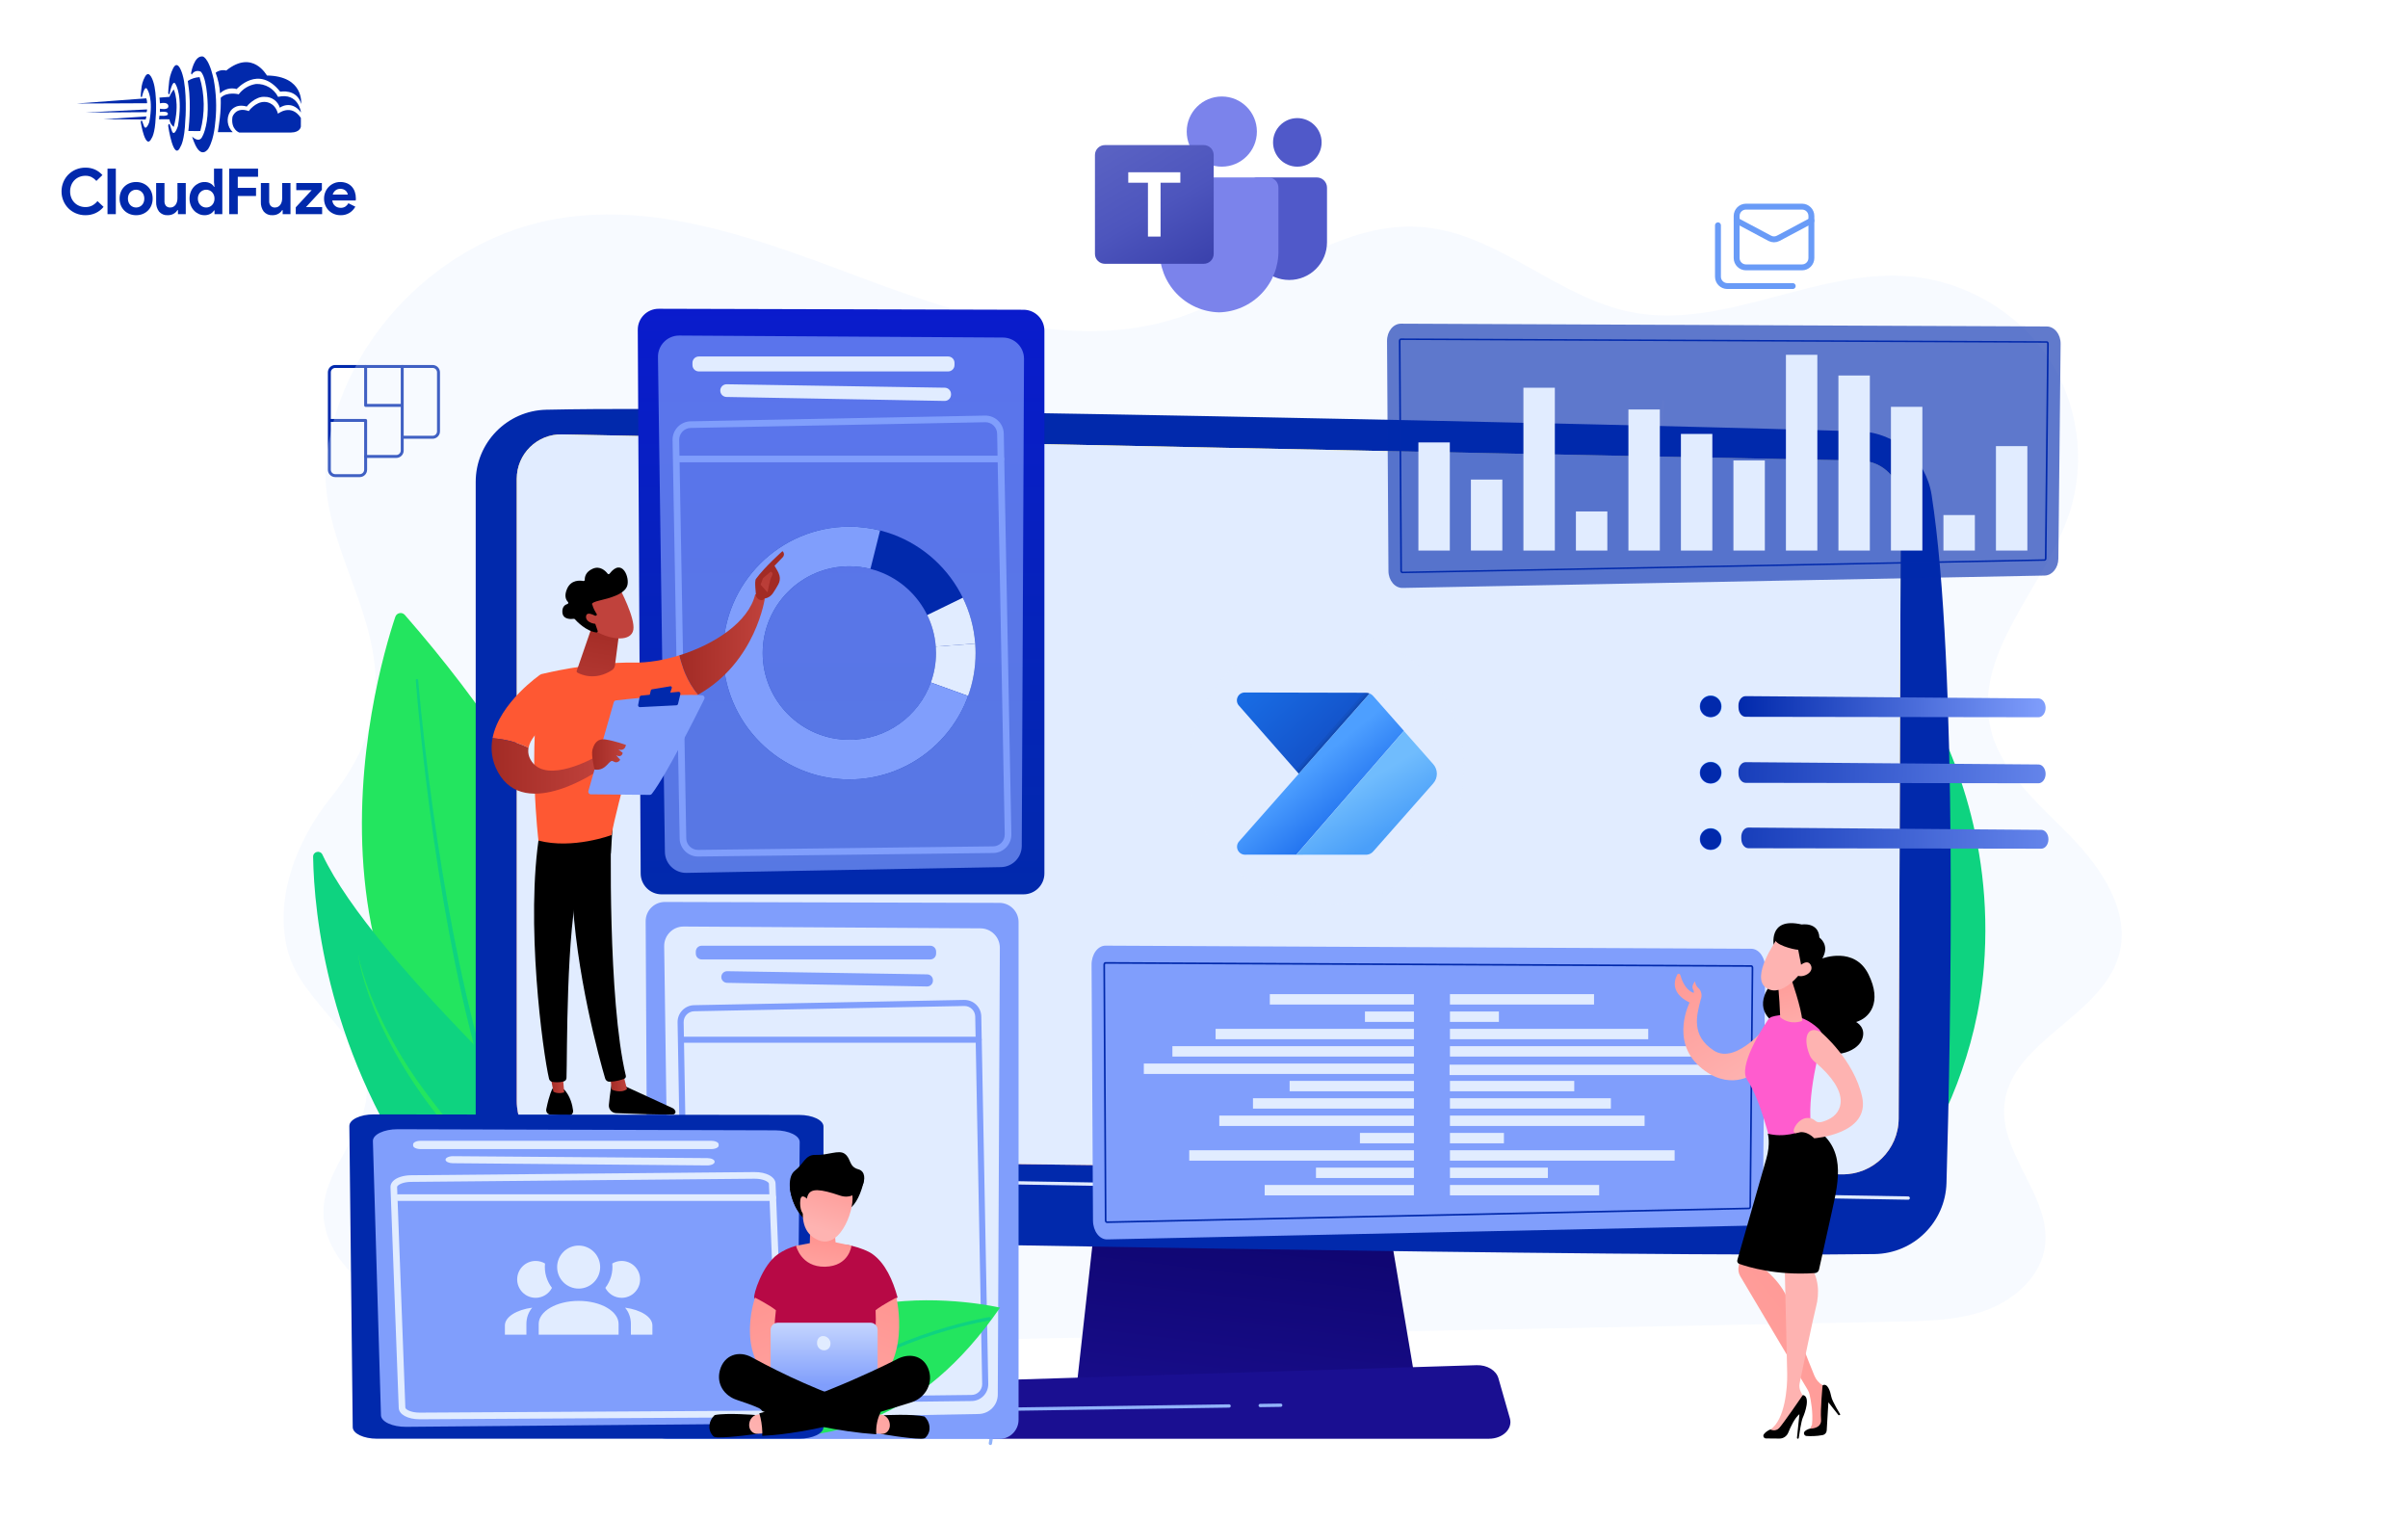 <svg width="900" height="568" viewBox="0 0 900 568" fill="none" xmlns="http://www.w3.org/2000/svg">
<g clip-path="url(#clip0_6267_3461)">
<path d="M53.107 35.99C53.293 35.198 54.188 31.624 55.08 33.458C55.052 33.429 57.474 36.78 55.789 45.656C55.817 45.562 54.523 49.381 53.71 46.855C53.738 46.949 53.106 45.182 53.106 45.182C53.106 45.182 52.656 44.741 52.605 45.656C52.581 45.593 54.372 56.624 56.685 51.628C56.685 51.661 57.951 49.955 58.181 43.949C58.258 44.011 58.813 35.128 57.285 30.549C57.285 30.582 55.865 25.681 54.208 28.652C53.384 30.126 52.906 31.768 52.811 33.455C52.695 34.294 52.625 35.139 52.602 35.986C52.59 35.957 52.924 36.783 53.107 35.99Z" fill="#0129AC"/>
<path d="M63.438 34.827C63.654 33.823 64.671 29.291 65.696 31.617C65.664 31.581 68.439 35.829 66.51 47.085C66.541 46.971 65.064 51.803 64.133 48.605C64.165 48.721 63.443 46.484 63.443 46.484C63.443 46.484 62.928 45.924 62.867 47.084C62.84 47.007 64.892 60.991 67.539 54.656C67.539 54.698 68.989 52.535 69.257 44.92C69.346 44.997 69.979 33.736 68.232 27.93C68.232 27.973 66.605 21.758 64.707 25.526C63.754 27.421 63.21 29.495 63.108 31.613C62.975 32.678 62.895 33.749 62.869 34.822C62.842 34.784 63.22 35.83 63.438 34.827Z" fill="#0129AC"/>
<path d="M71.4 27.428C71.4 27.428 72.472 20.622 75.803 21.111C75.329 21.096 77.828 20.579 79.836 29.567C80.81 34.722 81.038 39.989 80.512 45.209C80.429 45.095 80.273 51.523 77.914 55.487C77.915 55.52 75.212 59.907 72.558 53.161C72.267 52.466 72.015 51.755 71.801 51.032C71.801 51.032 74.426 53.763 75.648 50.967C75.669 51.005 77.567 47.585 77.644 40.854C77.663 40.936 77.763 30.083 75.146 26.864C74.854 26.691 74.53 26.58 74.194 26.538C73.857 26.496 73.515 26.524 73.19 26.619C72.865 26.714 72.562 26.876 72.302 27.093C72.041 27.31 71.828 27.578 71.675 27.881C71.576 27.735 71.484 27.583 71.4 27.428Z" fill="#0129AC"/>
<path d="M89.405 49.528C89.405 49.528 86.204 48.413 86.873 43.767C86.912 43.443 88.234 39.804 93.005 41.522C92.889 41.522 95.49 38.05 98.81 38.088C98.837 38.088 102.615 37.858 103.896 42.5C103.826 42.567 108.763 38.472 112.447 44.064C112.457 44.081 112.456 46.576 112.447 45.95V47.311C112.447 47.311 112.259 49.478 108.794 49.527H108.588C106.702 49.495 89.405 49.528 89.405 49.528Z" fill="#0129AC"/>
<path d="M81.422 49.387C81.383 49.411 86.984 49.387 86.984 49.387C85.971 48.415 85.321 47.127 85.142 45.735C84.963 44.343 85.266 42.932 86 41.736C86.07 41.666 87.659 38.526 92.233 39.813C92.213 39.719 95.49 35.872 98.984 36.202C100.237 36.173 101.466 36.556 102.48 37.292C103.495 38.028 104.24 39.076 104.601 40.277C104.51 40.206 108.905 37.144 112.486 42.005C112.533 42.029 111.566 34.453 103.924 36.2C103.159 34.693 101.976 33.437 100.518 32.583C99.059 31.729 97.385 31.312 95.696 31.383C93.102 31.769 90.767 33.167 89.201 35.271C89.296 35.201 84.816 34.145 82.496 36.55C82.574 39.114 82.458 41.68 82.15 44.227C82.18 44.162 81.466 49.362 81.422 49.387Z" fill="#0129AC"/>
<path d="M80.598 27.179C81.526 29.654 82.081 32.252 82.244 34.889C83.043 34.096 84.038 33.528 85.128 33.245C86.218 32.962 87.364 32.973 88.448 33.278C88.556 33.278 96.599 23.966 104.72 34.266C104.811 34.301 110.861 33 112.594 38.854C112.519 38.854 113.744 28.443 99.775 28.216C99.735 28.295 94.518 18.319 84.556 26.364C83.878 26.19 83.169 26.174 82.483 26.316C81.797 26.457 81.153 26.754 80.599 27.183L80.598 27.179Z" fill="#0129AC"/>
<path d="M70.191 30.232C71.517 29.395 73.036 28.911 74.603 28.828C76.56 35.379 76.655 42.345 74.879 48.947C74.907 49.026 70.404 48.947 70.404 48.947C70.404 48.947 71.606 39.395 70.404 31.881L70.191 30.232Z" fill="#0129AC"/>
<path d="M59.593 36.483L63.322 36.199C63.719 35.202 64.266 34.271 64.942 33.438C64.966 33.438 67.341 38.456 64.942 47.44C64.496 47.096 64.123 46.667 63.845 46.178C63.567 45.688 63.389 45.148 63.322 44.589C63.322 44.521 59.434 44.589 59.434 44.589L59.597 43.227C59.597 43.227 62.976 43.635 62.748 42.502C62.728 42.478 62.948 41.458 59.773 41.849V40.625C59.773 40.625 62.922 41.315 62.93 39.695C62.93 39.671 63.082 37.941 59.773 38.607C59.749 37.896 59.689 37.187 59.593 36.483Z" fill="#0129AC"/>
<path d="M28.734 38.683L54.683 36.75C54.894 37.336 54.996 37.956 54.985 38.579C55.007 38.61 28.734 38.683 28.734 38.683Z" fill="#0129AC"/>
<path d="M31.961 42.049L54.963 40.891C54.979 41.246 54.914 41.6 54.773 41.926C54.758 41.963 31.961 42.049 31.961 42.049Z" fill="#0129AC"/>
<path d="M38.75 44.556L54.736 43.5L54.453 44.669L38.75 44.556Z" fill="#0129AC"/>
<path d="M38.708 77.316C37.904 78.301 36.889 79.093 35.737 79.633C34.536 80.176 33.23 80.448 31.912 80.429C30.702 80.439 29.503 80.205 28.386 79.74C27.333 79.303 26.375 78.665 25.567 77.862C24.764 77.054 24.126 76.098 23.689 75.046C23.225 73.936 22.991 72.744 23 71.541C22.991 70.338 23.225 69.146 23.689 68.036C24.126 66.984 24.764 66.028 25.567 65.22C26.375 64.417 27.333 63.779 28.386 63.343C29.503 62.879 30.702 62.646 31.912 62.658C33.149 62.633 34.377 62.876 35.512 63.371C36.568 63.859 37.511 64.561 38.28 65.434L36.023 67.62C35.533 67.047 34.941 66.571 34.276 66.216C33.551 65.852 32.747 65.672 31.935 65.693C31.171 65.688 30.413 65.829 29.701 66.109C29.023 66.375 28.404 66.775 27.884 67.285C27.357 67.809 26.941 68.434 26.66 69.122C26.35 69.888 26.197 70.708 26.208 71.534C26.195 72.362 26.348 73.185 26.658 73.953C26.939 74.641 27.355 75.265 27.881 75.789C28.402 76.302 29.021 76.704 29.701 76.971C30.413 77.251 31.171 77.392 31.935 77.387C32.814 77.405 33.683 77.206 34.466 76.808C35.227 76.399 35.895 75.837 36.426 75.156L38.708 77.316ZM40.181 80.048V63.034H43.292V80.048H40.181ZM50.875 68.024C51.725 68.014 52.569 68.172 53.359 68.488C54.086 68.781 54.747 69.218 55.303 69.771C55.86 70.331 56.297 70.998 56.59 71.731C56.905 72.525 57.062 73.373 57.053 74.226C57.062 75.08 56.905 75.928 56.59 76.722C56.298 77.455 55.862 78.122 55.306 78.682C54.75 79.235 54.089 79.671 53.362 79.965C52.572 80.281 51.728 80.439 50.878 80.429C50.027 80.439 49.183 80.281 48.394 79.965C47.666 79.671 47.005 79.235 46.449 78.682C45.891 78.122 45.453 77.455 45.16 76.722C44.844 75.928 44.687 75.08 44.696 74.226C44.687 73.373 44.844 72.525 45.16 71.731C45.451 70.998 45.887 70.331 46.443 69.771C46.999 69.218 47.66 68.781 48.387 68.488C49.178 68.171 50.023 68.014 50.875 68.024ZM50.875 77.553C51.27 77.553 51.661 77.477 52.027 77.328C52.396 77.18 52.732 76.96 53.013 76.679C53.307 76.38 53.538 76.025 53.691 75.634C53.864 75.186 53.948 74.709 53.94 74.23C53.948 73.75 53.864 73.273 53.691 72.826C53.538 72.435 53.307 72.079 53.013 71.78C52.732 71.498 52.397 71.275 52.027 71.126C51.661 70.977 51.27 70.9 50.875 70.9C50.475 70.897 50.08 70.974 49.71 71.125C49.346 71.276 49.016 71.499 48.738 71.779C48.444 72.078 48.213 72.434 48.061 72.824C47.888 73.272 47.803 73.749 47.811 74.229C47.803 74.708 47.888 75.185 48.061 75.633C48.213 76.024 48.444 76.379 48.738 76.678C49.016 76.957 49.346 77.177 49.71 77.326C50.08 77.478 50.475 77.555 50.875 77.553ZM66.511 78.525H66.321C65.959 79.11 65.451 79.59 64.847 79.918C64.198 80.266 63.471 80.442 62.735 80.429C62.118 80.476 61.499 80.379 60.927 80.144C60.355 79.909 59.846 79.543 59.441 79.076C58.676 78.032 58.295 76.757 58.361 75.464V68.404H61.474V75.08C61.42 75.75 61.619 76.415 62.032 76.945C62.245 77.156 62.5 77.319 62.781 77.424C63.062 77.528 63.361 77.572 63.66 77.551C64.053 77.56 64.441 77.466 64.787 77.28C65.113 77.096 65.397 76.845 65.619 76.543C65.858 76.214 66.035 75.844 66.141 75.45C66.263 75.013 66.323 74.561 66.321 74.108V68.404H69.431V80.048H66.515L66.511 78.525ZM80.175 78.644H79.984C79.66 79.174 79.201 79.61 78.654 79.906C77.969 80.275 77.198 80.455 76.42 80.429C75.685 80.431 74.959 80.273 74.292 79.965C73.62 79.657 73.015 79.222 72.51 78.682C71.981 78.112 71.566 77.447 71.287 76.722C70.98 75.926 70.826 75.079 70.836 74.226C70.826 73.374 70.98 72.527 71.287 71.731C71.566 71.006 71.982 70.34 72.511 69.771C73.016 69.233 73.621 68.798 74.292 68.491C74.959 68.183 75.685 68.025 76.419 68.028C77.197 68.001 77.968 68.181 78.653 68.55C79.199 68.845 79.659 69.278 79.984 69.806H80.175L79.984 68.143V63.034H83.097V80.048H80.175V78.644ZM77.062 77.553C77.465 77.555 77.864 77.478 78.238 77.328C78.607 77.18 78.943 76.96 79.224 76.679C79.519 76.379 79.754 76.024 79.913 75.634C80.094 75.188 80.183 74.711 80.175 74.23C80.183 73.749 80.094 73.271 79.913 72.826C79.754 72.436 79.519 72.08 79.224 71.78C78.943 71.498 78.608 71.275 78.238 71.126C77.864 70.976 77.465 70.899 77.062 70.901C76.657 70.899 76.257 70.98 75.885 71.138C75.517 71.294 75.182 71.52 74.899 71.804C74.604 72.104 74.37 72.459 74.21 72.849C74.031 73.286 73.942 73.755 73.949 74.228C73.942 74.7 74.031 75.169 74.21 75.606C74.37 75.996 74.604 76.351 74.899 76.651C75.182 76.935 75.517 77.161 75.885 77.317C76.257 77.475 76.657 77.555 77.062 77.553ZM85.664 63.034H96.452V66.076H88.874V70.21H95.694V73.252H88.874V80.048H85.666L85.664 63.034ZM105.649 78.528H105.459C105.097 79.111 104.589 79.59 103.985 79.918C103.336 80.266 102.608 80.442 101.87 80.429C101.254 80.476 100.636 80.378 100.064 80.143C99.493 79.909 98.984 79.543 98.579 79.076C97.814 78.032 97.433 76.757 97.499 75.464V68.404H100.612V75.08C100.558 75.75 100.757 76.415 101.171 76.945C101.383 77.156 101.638 77.319 101.919 77.424C102.2 77.528 102.499 77.572 102.798 77.551C103.192 77.559 103.581 77.465 103.927 77.278C104.253 77.094 104.537 76.843 104.759 76.541C104.998 76.212 105.176 75.841 105.282 75.448C105.402 75.011 105.462 74.56 105.459 74.108V68.404H108.572V80.048H105.649V78.528ZM110.544 77.482L116.485 71.066H110.734V68.404H120.306V70.975L114.366 77.391H120.401V80.048H110.54L110.544 77.482ZM132.81 77.244C132.286 78.18 131.539 78.971 130.636 79.549C129.632 80.161 128.472 80.466 127.297 80.429C126.455 80.437 125.619 80.28 124.838 79.965C124.104 79.669 123.437 79.228 122.877 78.669C122.318 78.109 121.878 77.442 121.581 76.709C121.265 75.919 121.108 75.075 121.118 74.224C121.114 73.408 121.268 72.598 121.57 71.839C121.859 71.107 122.286 70.437 122.83 69.867C123.375 69.3 124.024 68.844 124.743 68.524C125.509 68.185 126.34 68.015 127.178 68.025C128.033 68.01 128.881 68.168 129.673 68.489C130.371 68.776 130.996 69.214 131.503 69.772C132.004 70.334 132.384 70.993 132.62 71.707C132.879 72.489 133.008 73.308 133 74.131V74.416C132.985 74.503 132.977 74.59 132.977 74.678C132.96 74.764 132.952 74.852 132.953 74.939H124.184C124.233 75.368 124.366 75.783 124.576 76.16C124.765 76.49 125.015 76.78 125.313 77.015C125.599 77.242 125.926 77.411 126.275 77.514C126.622 77.617 126.983 77.669 127.345 77.669C127.971 77.693 128.589 77.523 129.115 77.182C129.574 76.866 129.953 76.447 130.22 75.958L132.81 77.244ZM129.982 72.729C129.957 72.489 129.888 72.256 129.78 72.04C129.651 71.773 129.474 71.531 129.258 71.327C129.009 71.093 128.719 70.908 128.402 70.781C128.012 70.629 127.597 70.555 127.178 70.565C126.545 70.554 125.926 70.755 125.42 71.135C124.899 71.535 124.524 72.094 124.35 72.727L129.982 72.729Z" fill="#0129AC"/>
</g>
<path d="M673.522 77.228H652.57C650.642 77.228 649.078 78.791 649.078 80.719V96.433C649.078 98.362 650.642 99.924 652.57 99.924H673.522C675.45 99.924 677.013 98.362 677.013 96.433V80.719C677.013 78.791 675.45 77.228 673.522 77.228Z" stroke="#699BF7" stroke-width="2.205" stroke-linecap="round" stroke-linejoin="round"/>
<path d="M677.016 82.465L664.62 89.064C663.624 89.588 662.472 89.588 661.478 89.064L649.081 82.465M642.098 84.21V103.416C642.098 105.337 643.669 106.908 645.589 106.908H670.032" stroke="#699BF7" stroke-width="2.205" stroke-linecap="round" stroke-linejoin="round"/>
<path d="M150.33 163.423H161.687C162.9 163.423 163.893 162.43 163.893 161.217V139.163C163.893 137.95 162.9 136.958 161.687 136.958H150.33V168.385C150.33 169.598 149.337 170.59 148.124 170.59H136.656" stroke="#0129AC" stroke-width="1.103" stroke-linecap="round" stroke-linejoin="round"/>
<path d="M123.094 157.137H136.657V175.552C136.657 176.765 135.664 177.758 134.452 177.758H125.299C124.086 177.758 123.094 176.765 123.094 175.552V139.163C123.094 137.95 124.086 136.958 125.299 136.958H150.551" stroke="#0129AC" stroke-width="1.103" stroke-linecap="round" stroke-linejoin="round"/>
<path d="M136.656 136.958V151.514H150.275" stroke="#0129AC" stroke-width="1.103" stroke-linecap="round" stroke-linejoin="round"/>
<path opacity="0.28" d="M773.562 312.263C761.65 300.136 747.564 288.307 743.891 271.841C737.535 243.347 764.714 219.05 773.611 191.221C779.763 171.978 776.589 150.069 765.217 133.279C753.845 116.49 734.506 105.16 714.073 103.318C678.914 100.146 644.507 123.434 609.874 116.69C582.143 111.29 560.228 87.466 532.079 84.915C498.953 81.912 471.469 108.792 439.837 118.913C402 131.018 360.979 118.367 323.78 104.484C286.581 90.602 247.443 75.112 208.231 81.757C164.585 89.153 127.989 126.538 122.151 169.697C116.366 212.468 164.887 246.803 123.585 298.16C110.677 314.209 102.092 336.554 107.797 356.228C113.342 375.345 136.934 387.435 137.105 407.314C137.24 423.005 122.19 435.491 120.977 451.138C119.937 464.569 129.763 476.985 141.839 483.35C153.914 489.716 167.925 491.272 181.549 492.715L177.533 496.959C246.154 503.013 315.201 501.665 384.084 500.313C492.711 498.179 601.34 496.045 709.968 493.912C721.133 493.692 732.568 493.422 742.969 489.432C753.372 485.441 762.702 476.899 764.287 466.033C766.983 447.541 747.321 431.494 749.138 412.899C751.458 389.154 785.472 379.993 791.944 357.003C796.518 340.757 785.472 324.392 773.562 312.263Z" fill="#E1ECFF"/>
<path d="M413.393 419.55L402.469 517.641H529.217L512.709 419.55H413.393Z" fill="url(#paint0_linear_6267_3461)"/>
<path d="M556.524 537.709H371.018C365.979 537.709 362.195 534.118 363.169 530.259L365.549 520.835C366.265 518.001 369.38 515.92 373.079 515.804L551.912 510.218C555.777 510.097 559.199 512.151 560.042 515.096L564.333 530.107C565.448 534.008 561.645 537.709 556.524 537.709Z" fill="url(#paint1_linear_6267_3461)"/>
<path d="M471.009 525.908C470.672 525.908 470.395 525.636 470.391 525.298C470.385 524.955 470.659 524.674 470.999 524.669L478.663 524.557C478.995 524.548 479.286 524.826 479.291 525.168C479.295 525.51 479.023 525.791 478.681 525.795L471.018 525.908C471.015 525.908 471.012 525.908 471.009 525.908Z" fill="#91B3FA"/>
<path d="M370.163 540.066C370.13 540.066 370.098 540.062 370.065 540.058C369.727 540.004 369.497 539.686 369.551 539.349L370.644 532.494C371.232 528.803 374.369 526.086 378.101 526.031L459.382 524.841C459.73 524.865 460.004 525.109 460.009 525.451C460.014 525.794 459.742 526.075 459.4 526.079L378.12 527.269C374.989 527.315 372.359 529.595 371.866 532.689L370.773 539.543C370.724 539.849 370.461 540.066 370.163 540.066Z" fill="#91B3FA"/>
<g opacity="0.72">
<path opacity="0.86" d="M622.147 150.051C621.431 159.236 620.527 168.393 619.543 177.547C618.556 186.699 617.464 195.84 616.264 204.967C613.865 223.221 611.059 241.426 607.694 259.535C604.314 277.639 600.407 295.662 595.52 313.444C593.105 322.342 590.366 331.158 587.292 339.864C584.205 348.564 580.769 357.162 576.654 365.468C576.351 366.081 575.608 366.33 574.996 366.027C574.384 365.723 574.134 364.98 574.437 364.367L574.441 364.36L574.443 364.354C578.552 356.198 582.012 347.703 585.13 339.088C588.238 330.467 591.019 321.718 593.48 312.874C598.46 295.201 602.475 277.251 605.962 259.207C609.438 241.157 612.358 222.995 614.871 204.779C616.128 195.671 617.279 186.547 618.325 177.411C619.366 168.276 620.328 159.125 621.101 149.97V149.965C621.127 149.676 621.379 149.462 621.668 149.486C621.956 149.511 622.169 149.763 622.147 150.051Z" fill="white"/>
</g>
<path d="M147.742 230.545C139.885 254.092 99.745 392.992 223.174 454.114C223.174 454.114 273.112 369.481 151.311 229.823C150.246 228.601 148.256 229.007 147.742 230.545Z" fill="#23E55F"/>
<path d="M156.3 254.194C156.966 262.081 157.796 269.967 158.693 277.838C159.593 285.71 160.585 293.571 161.669 301.42C163.834 317.116 166.35 332.764 169.345 348.318C172.351 363.866 175.81 379.333 180.1 394.56C182.222 402.18 184.618 409.719 187.295 417.148C189.983 424.57 192.964 431.89 196.503 438.919L196.505 438.923C196.771 439.449 196.559 440.091 196.033 440.356C195.507 440.622 194.867 440.411 194.602 439.883L194.599 439.878C191.052 432.72 188.093 425.312 185.433 417.816C182.783 410.315 180.423 402.718 178.343 395.051C174.131 379.729 170.765 364.2 167.854 348.601C164.954 332.997 162.535 317.31 160.469 301.582C159.435 293.718 158.493 285.841 157.643 277.956C156.795 270.068 156.016 262.177 155.4 254.263C155.38 254.014 155.566 253.796 155.815 253.777C156.063 253.757 156.279 253.941 156.3 254.189V254.194Z" fill="#0ED380"/>
<path d="M288.722 530.196C288.722 530.196 287.117 496.223 252.026 462.718C219.467 431.632 139.556 359.834 120.511 319.416C119.667 317.625 116.996 318.232 117.028 320.211C117.369 341.444 122.4 394.557 160.431 446.485C209.473 513.451 288.722 530.196 288.722 530.196Z" fill="#0ED380"/>
<path d="M133.944 357.078C134.372 359.381 135.053 361.628 135.711 363.87L136.807 367.204C137.181 368.312 137.616 369.398 138.018 370.495C138.225 371.042 138.421 371.593 138.638 372.135L139.318 373.752L140.681 376.982L142.177 380.152C142.69 381.2 143.138 382.28 143.698 383.307C147.894 391.652 152.765 399.657 158.306 407.169C163.814 414.696 169.715 421.952 176.193 428.67L178.589 431.22L179.791 432.49L181.052 433.705L186.09 438.563C186.936 439.367 187.756 440.193 188.622 440.98L191.216 443.345L196.403 448.075C203.378 454.319 210.402 460.506 217.523 466.585C224.639 472.67 231.822 478.679 239.005 484.697C246.18 490.724 253.415 496.693 260.379 502.998C262.135 504.554 263.818 506.198 265.525 507.811C266.387 508.607 267.198 509.462 268.026 510.296C268.845 511.139 269.688 511.959 270.488 512.821C273.698 516.262 276.697 519.911 279.282 523.852C279.363 523.975 279.328 524.141 279.205 524.222C279.086 524.3 278.929 524.271 278.845 524.159L278.837 524.146L276.749 521.339L276.229 520.638C276.053 520.405 275.854 520.191 275.667 519.966L274.531 518.636C273.062 516.826 271.402 515.177 269.811 513.473C268.996 512.639 268.139 511.842 267.307 511.025C266.464 510.217 265.642 509.389 264.764 508.617C263.027 507.052 261.319 505.461 259.531 503.953C252.466 497.826 245.192 491.924 237.926 486.01L227.031 477.121C223.429 474.119 219.813 471.136 216.243 468.094C212.655 465.075 209.099 462.017 205.562 458.936C203.784 457.408 202.042 455.837 200.285 454.283L195.029 449.605L189.827 444.868L187.226 442.499C186.358 441.711 185.533 440.866 184.685 440.053L179.63 435.126L178.367 433.894L177.16 432.606L174.756 430.021L172.353 427.435C171.559 426.569 170.729 425.732 169.994 424.811L165.462 419.396C163.911 417.625 162.556 415.694 161.118 413.831C159.71 411.945 158.23 410.113 156.952 408.132C151.528 400.438 146.789 392.263 142.746 383.771C142.205 382.727 141.773 381.628 141.297 380.553L139.9 377.316L138.64 374.021L138.011 372.374C137.812 371.821 137.633 371.261 137.443 370.705C135.901 366.269 134.602 361.731 133.879 357.088C133.876 357.07 133.888 357.054 133.906 357.05C133.925 357.047 133.941 357.06 133.944 357.078Z" fill="#23E55F"/>
<path d="M691.026 468.293C691.026 468.293 678.368 445.34 687.885 409.18C696.716 375.628 720.204 296.237 716.394 262.014C716.226 260.498 718.225 259.817 719.003 261.129C727.348 275.209 745.481 312.11 741.471 361.554C736.299 425.314 691.026 468.293 691.026 468.293Z" fill="#0ED380"/>
<path d="M722.773 292.166C723.422 293.85 723.882 295.599 724.354 297.338L724.981 299.968C725.182 300.847 725.335 301.736 725.514 302.619C725.599 303.061 725.691 303.502 725.768 303.946L725.975 305.281L726.384 307.952L726.68 310.637C726.766 311.533 726.909 312.422 726.955 313.322C727.569 320.495 727.601 327.717 726.995 334.885C726.417 342.05 725.471 349.196 723.929 356.221L723.384 358.862L723.109 360.182L722.771 361.488L721.424 366.71C721.193 367.58 720.987 368.453 720.737 369.32L719.988 371.919L718.492 377.118C716.432 384.033 714.318 390.931 712.095 397.796C709.88 404.663 707.589 411.507 705.301 418.357C703.023 425.21 700.682 432.049 698.655 439C698.129 440.73 697.688 442.488 697.219 444.236C696.974 445.107 696.786 445.996 696.58 446.877C696.382 447.762 696.16 448.64 695.982 449.529C695.263 453.083 694.767 456.69 694.66 460.32C694.657 460.434 694.747 460.53 694.861 460.533C694.97 460.536 695.062 460.454 695.072 460.346L695.073 460.335L695.309 457.648L695.368 456.978C695.389 456.754 695.434 456.534 695.465 456.311L695.675 454.979C695.908 453.197 696.332 451.445 696.69 449.684C696.888 448.807 697.129 447.939 697.346 447.066C697.572 446.196 697.779 445.32 698.043 444.458C698.553 442.731 699.031 440.997 699.597 439.284C701.763 432.41 704.157 425.6 706.541 418.783L710.106 408.551C711.259 405.126 712.429 401.707 713.545 398.27C714.683 394.84 715.782 391.396 716.862 387.946C717.413 386.224 717.923 384.491 718.449 382.761L720.01 377.568L721.514 372.359L722.266 369.754C722.519 368.886 722.718 367.998 722.948 367.121L724.278 361.847L724.611 360.528L724.882 359.196L725.418 356.528L725.953 353.861C726.123 352.97 726.331 352.087 726.442 351.185L727.232 345.802C727.535 344.012 727.645 342.197 727.837 340.394C728 338.588 728.233 336.787 728.273 334.971C728.728 327.731 728.541 320.45 727.768 313.242C727.701 312.338 727.542 311.444 727.42 310.546L727.03 307.856L726.528 305.184L726.277 303.849C726.184 303.406 726.075 302.965 725.976 302.524C725.197 298.989 724.219 295.486 722.82 292.146C722.814 292.132 722.8 292.127 722.787 292.131C722.774 292.137 722.768 292.152 722.773 292.166Z" fill="#23E55F"/>
<path d="M177.797 180.122V424.922C177.797 445.061 193.827 461.528 213.934 462.048C303.246 464.354 615.616 469.944 700.635 468.689C715.248 468.474 727.085 456.767 727.507 442.143C729.146 385.273 731.809 248.518 721.956 185.028C719.88 171.658 708.607 161.66 695.099 161.228C620.267 158.831 289.135 151.221 204.156 153.132C189.5 153.461 177.797 165.447 177.797 180.122Z" fill="#0129AC"/>
<path d="M193.141 178.936V411.512C193.141 423.27 202.569 432.85 214.311 433.026L688.405 438.89C700.047 439.064 709.591 429.687 709.634 418.03L710.428 187.531C710.459 179.196 703.826 172.367 695.503 172.164L210.119 162.347C200.81 162.121 193.141 169.614 193.141 178.936Z" fill="url(#paint2_linear_6267_3461)"/>
<path d="M713.201 448.38C713.198 448.38 713.194 448.38 713.19 448.38L193.128 439.51C192.786 439.503 192.514 439.222 192.52 438.88C192.525 438.537 192.793 438.287 193.149 438.271L713.211 447.142C713.553 447.147 713.825 447.43 713.82 447.771C713.814 448.11 713.538 448.38 713.201 448.38Z" fill="#E1ECFF"/>
<path d="M193.141 178.936V411.512C193.141 423.27 202.569 432.85 214.311 433.026L688.405 438.89C700.047 439.064 709.591 429.687 709.634 418.03L710.428 187.531C710.459 179.196 703.826 172.367 695.503 172.164L210.119 162.347C200.81 162.121 193.141 169.614 193.141 178.936Z" fill="#E1ECFF"/>
<path d="M458.3 459.212C454.974 459.212 452.27 456.504 452.27 453.176C452.27 449.847 454.974 447.139 458.3 447.139C461.625 447.139 464.33 449.847 464.33 453.176C464.33 456.504 461.625 459.212 458.3 459.212ZM458.3 448.377C455.657 448.377 453.507 450.531 453.507 453.176C453.507 455.821 455.657 457.974 458.3 457.974C460.942 457.974 463.093 455.821 463.093 453.176C463.093 450.529 460.942 448.377 458.3 448.377Z" fill="#91B3FA"/>
<path opacity="0.62" d="M764.985 122.014L523.659 120.969C520.75 120.946 518.388 123.843 518.41 127.406L518.945 213.395C518.967 216.98 521.391 219.84 524.315 219.732L764.266 215.104C767.057 215.001 769.287 212.221 769.322 208.8L770.164 128.485C770.201 124.941 767.877 122.037 764.985 122.014Z" fill="#0129AC"/>
<path d="M524.159 214.218C523.713 214.218 523.366 213.837 523.363 213.352L522.828 127.365C522.827 127.139 522.894 126.942 523.028 126.776C523.222 126.537 523.459 126.487 523.624 126.487L764.953 127.533C765.117 127.534 765.351 127.586 765.543 127.825C765.676 127.991 765.742 128.189 765.74 128.414L764.9 208.728C764.894 209.204 764.565 209.573 764.134 209.589H764.128L524.159 214.218ZM523.622 127.044C523.608 127.044 523.577 127.044 523.528 127.105C523.473 127.173 523.447 127.257 523.447 127.362L523.982 213.349C523.983 213.54 524.094 213.661 524.153 213.661L764.115 209.032C764.178 209.029 764.279 208.904 764.28 208.723L765.122 128.408C765.123 128.305 765.096 128.22 765.041 128.151C764.993 128.091 764.961 128.09 764.948 128.09L523.622 127.044Z" fill="#0129AC"/>
<path d="M541.877 165.349H530.133V205.766H541.877V165.349Z" fill="#E1ECFF"/>
<path d="M561.503 179.235H549.758V205.762H561.503V179.235Z" fill="#E1ECFF"/>
<path d="M581.128 144.91H569.383V205.767H581.128V144.91Z" fill="#E1ECFF"/>
<path d="M600.748 191.146H589.004V205.765H600.748V191.146Z" fill="#E1ECFF"/>
<path d="M620.374 153.042H608.629V205.763H620.374V153.042Z" fill="#E1ECFF"/>
<path d="M639.994 162.174H628.25V205.767H639.994V162.174Z" fill="#E1ECFF"/>
<path d="M659.619 172.09H647.875V205.761H659.619V172.09Z" fill="#E1ECFF"/>
<path d="M679.241 132.604H667.496V205.764H679.241V132.604Z" fill="#E1ECFF"/>
<path d="M698.866 140.34H687.121V205.762H698.866V140.34Z" fill="#E1ECFF"/>
<path d="M718.491 152.047H706.746V205.759H718.491V152.047Z" fill="#E1ECFF"/>
<path d="M738.115 192.498H726.371V205.761H738.115V192.498Z" fill="#E1ECFF"/>
<path d="M757.736 166.735H745.992V205.764H757.736V166.735Z" fill="#E1ECFF"/>
<path d="M247.263 334.246H382.539C386.853 334.246 390.349 330.745 390.349 326.427V123.586C390.349 119.275 386.866 115.778 382.56 115.767L246.203 115.399C241.863 115.388 238.348 118.918 238.371 123.261L239.453 326.469C239.476 330.77 242.966 334.246 247.263 334.246Z" fill="url(#paint3_linear_6267_3461)"/>
<path opacity="0.68" d="M253.891 125.406L374.851 126.152C379.223 126.178 382.747 129.746 382.727 134.122L381.882 316.18C381.863 320.491 378.408 323.998 374.102 324.076L256.575 326.223C252.187 326.302 248.569 322.796 248.507 318.4L245.919 133.452C245.856 129.007 249.452 125.379 253.891 125.406Z" fill="#809EFC"/>
<path d="M258.809 135.607V136.441C258.809 137.752 259.87 138.815 261.18 138.815H354.378C355.687 138.815 356.749 137.752 356.749 136.441V135.607C356.749 134.295 355.687 133.232 354.378 133.232H261.18C259.87 133.232 258.809 134.295 258.809 135.607Z" fill="#E1ECFF"/>
<path d="M269.207 146.111C269.274 147.353 270.288 148.333 271.531 148.356L353.037 149.843C354.364 149.867 355.451 148.798 355.451 147.47V147.276C355.451 145.979 354.412 144.923 353.118 144.902L271.612 143.61C270.237 143.588 269.132 144.737 269.207 146.111Z" fill="#E1ECFF"/>
<path d="M260.888 320.118C257.16 320.118 254.087 317.104 254.02 313.363L251.376 164.462C251.309 160.679 254.329 157.54 258.11 157.466L368.159 155.321C370.003 155.298 371.733 155.967 373.055 157.241C374.379 158.515 375.125 160.229 375.16 162.066L377.997 311.786C378.032 313.632 377.344 315.378 376.06 316.703C374.778 318.028 373.055 318.77 371.212 318.792L260.971 320.117C260.943 320.117 260.916 320.118 260.888 320.118ZM368.295 157.796C368.266 157.796 368.237 157.798 368.208 157.799L258.158 159.943C255.739 159.99 253.808 161.998 253.851 164.419L256.495 313.32C256.538 315.713 258.503 317.64 260.888 317.64C260.906 317.64 260.923 317.64 260.941 317.639L371.182 316.315C372.362 316.3 373.463 315.826 374.284 314.979C375.105 314.131 375.545 313.013 375.522 311.833L372.686 162.112C372.664 160.937 372.185 159.842 371.34 159.027C370.515 158.232 369.436 157.796 368.295 157.796Z" fill="#809EFC"/>
<path d="M374.104 172.78H254.042C253.358 172.78 252.805 172.225 252.805 171.541C252.805 170.856 253.358 170.302 254.042 170.302H374.104C374.786 170.302 375.341 170.856 375.341 171.541C375.341 172.225 374.786 172.78 374.104 172.78Z" fill="#809EFC"/>
<path d="M317.445 291.296C291.43 291.296 270.266 270.107 270.266 244.063C270.266 218.019 291.43 196.831 317.445 196.831C343.459 196.831 364.623 218.019 364.623 244.063C364.623 270.107 343.458 291.296 317.445 291.296ZM317.445 211.644C299.589 211.644 285.062 226.187 285.062 244.063C285.062 261.94 299.589 276.483 317.445 276.483C335.3 276.483 349.827 261.94 349.827 244.063C349.827 226.187 335.3 211.644 317.445 211.644Z" fill="#0129AC"/>
<path d="M364.497 240.53L349.743 241.638C349.802 242.439 349.833 243.247 349.833 244.063C349.833 247.926 349.154 251.633 347.91 255.072L361.827 260.101C363.639 255.091 364.629 249.691 364.629 244.063C364.629 242.875 364.584 241.697 364.497 240.53Z" fill="#E1ECFF"/>
<path d="M317.445 276.483C299.589 276.483 285.062 261.94 285.062 244.063C285.062 226.187 299.589 211.644 317.445 211.644C320.165 211.644 322.807 211.982 325.333 212.618L328.938 198.251C325.257 197.325 321.408 196.831 317.445 196.831C291.43 196.831 270.266 218.019 270.266 244.063C270.266 270.107 291.43 291.296 317.445 291.296C337.838 291.296 355.248 278.274 361.821 260.101L347.904 255.071C343.393 267.545 331.442 276.483 317.445 276.483Z" fill="#809EFC"/>
<path d="M349.738 241.643L364.492 240.535C364.039 234.425 362.418 228.634 359.854 223.387L346.555 229.873C348.315 233.475 349.427 237.449 349.738 241.643Z" fill="#E1ECFF"/>
<path d="M249.475 537.788H373.528C377.484 537.788 380.691 534.579 380.691 530.618V344.605C380.691 340.652 377.496 337.445 373.547 337.434L248.502 337.098C244.524 337.087 241.299 340.324 241.32 344.307L242.313 530.656C242.334 534.602 245.534 537.788 249.475 537.788Z" fill="#809EFC"/>
<path d="M255.551 346.273L366.475 346.956C370.484 346.982 373.716 350.252 373.697 354.266L372.923 521.22C372.906 525.174 369.736 528.39 365.789 528.461L258.012 530.43C253.986 530.503 250.669 527.287 250.612 523.258L248.239 353.652C248.182 349.575 251.48 346.248 255.551 346.273Z" fill="#E1ECFF"/>
<path d="M260.062 355.63V356.395C260.062 357.598 261.036 358.573 262.237 358.573H347.703C348.903 358.573 349.877 357.598 349.877 356.395V355.63C349.877 354.428 348.903 353.453 347.703 353.453H262.237C261.035 353.453 260.062 354.428 260.062 355.63Z" fill="#809EFC"/>
<path d="M269.597 365.263C269.658 366.402 270.588 367.301 271.729 367.321L346.473 368.686C347.689 368.708 348.687 367.726 348.687 366.509V366.331C348.687 365.143 347.734 364.173 346.546 364.155L271.802 362.968C270.542 362.948 269.529 364.002 269.597 365.263Z" fill="#809EFC"/>
<path d="M261.968 524.831C258.55 524.831 255.733 522.068 255.672 518.637L253.247 382.089C253.185 378.619 255.955 375.741 259.422 375.673L360.341 373.706C362.029 373.689 363.619 374.299 364.832 375.467C366.044 376.636 366.73 378.207 366.762 379.891L369.363 517.19C369.395 518.883 368.765 520.485 367.588 521.7C366.41 522.916 364.832 523.596 363.141 523.616L262.046 524.831C262.02 524.831 261.994 524.831 261.968 524.831ZM360.466 375.977C360.439 375.977 360.413 375.977 360.385 375.978L259.466 377.945C257.248 377.987 255.476 379.829 255.515 382.049L257.94 518.597C257.98 520.807 259.819 522.581 262.018 522.558L363.113 521.344C364.195 521.331 365.205 520.895 365.958 520.118C366.711 519.341 367.115 518.316 367.094 517.233L364.493 379.934C364.472 378.856 364.034 377.851 363.258 377.104C362.501 376.375 361.513 375.977 360.466 375.977Z" fill="#809EFC"/>
<path d="M365.794 389.719H255.693C255.066 389.719 254.559 389.21 254.559 388.583C254.559 387.956 255.066 387.447 255.693 387.447H365.794C366.421 387.447 366.929 387.956 366.929 388.583C366.929 389.21 366.421 389.719 365.794 389.719Z" fill="#809EFC"/>
<path d="M654.552 354.584L413.226 353.423C410.317 353.397 407.955 356.618 407.977 360.58L408.512 456.168C408.534 460.152 410.957 463.333 413.882 463.213L653.833 458.069C656.624 457.954 658.853 454.863 658.889 451.06L659.73 361.778C659.768 357.838 657.443 354.611 654.552 354.584Z" fill="#809EFC"/>
<path d="M413.726 457.086C413.279 457.086 412.933 456.663 412.929 456.124L412.395 360.536C412.393 360.285 412.461 360.066 412.594 359.881C412.789 359.617 413.025 359.561 413.191 359.561L654.519 360.722C654.684 360.723 654.917 360.781 655.11 361.048C655.243 361.232 655.309 361.452 655.307 361.701L654.466 450.983C654.461 451.512 654.132 451.924 653.7 451.941H653.694L413.726 457.086ZM413.188 360.18C413.174 360.18 413.143 360.18 413.094 360.248C413.04 360.321 413.013 360.417 413.013 360.533L413.548 456.12C413.549 456.332 413.66 456.467 413.719 456.467L653.681 451.321C653.744 451.317 653.845 451.179 653.847 450.977L654.688 361.696C654.689 361.582 654.663 361.486 654.609 361.411C654.558 361.343 654.526 361.341 654.515 361.341L413.188 360.18Z" fill="#0129AC"/>
<path d="M528.451 442.866H472.684V446.747H528.451V442.866Z" fill="#E1ECFF"/>
<path d="M528.453 436.384H491.852V440.264H528.453V436.384Z" fill="#E1ECFF"/>
<path d="M528.455 429.896H444.484V433.777H528.455V429.896Z" fill="#E1ECFF"/>
<path d="M528.454 423.414H508.281V427.294H528.454V423.414Z" fill="#E1ECFF"/>
<path d="M528.455 416.932H455.711V420.812H528.455V416.932Z" fill="#E1ECFF"/>
<path d="M528.454 410.453H468.305V414.333H528.454V410.453Z" fill="#E1ECFF"/>
<path d="M528.459 403.971H482V407.85H528.459V403.971Z" fill="#E1ECFF"/>
<path d="M528.454 397.487H427.508V401.367H528.454V397.487Z" fill="#E1ECFF"/>
<path d="M528.455 390.996H438.188V394.876H528.455V390.996Z" fill="#E1ECFF"/>
<path d="M528.453 384.518H454.34V388.398H528.453V384.518Z" fill="#E1ECFF"/>
<path d="M528.457 378.035H510.156V381.916H528.457V378.035Z" fill="#E1ECFF"/>
<path d="M528.453 371.553H474.602V375.433H528.453V371.553Z" fill="#E1ECFF"/>
<path d="M597.694 442.866H541.926V446.747H597.694V442.866Z" fill="#E1ECFF"/>
<path d="M578.526 436.384H541.926V440.264H578.526V436.384Z" fill="#E1ECFF"/>
<path d="M625.896 429.896H541.926V433.777H625.896V429.896Z" fill="#E1ECFF"/>
<path d="M562.099 423.414H541.926V427.294H562.099V423.414Z" fill="#E1ECFF"/>
<path d="M614.67 416.932H541.926V420.812H614.67V416.932Z" fill="#E1ECFF"/>
<path d="M602.075 410.453H541.926V414.333H602.075V410.453Z" fill="#E1ECFF"/>
<path d="M588.385 403.971H541.926V407.85H588.385V403.971Z" fill="#E1ECFF"/>
<path d="M642.716 397.905H541.77V401.785H642.716V397.905Z" fill="#E1ECFF"/>
<path d="M632.193 390.996H541.926V394.876H632.193V390.996Z" fill="#E1ECFF"/>
<path d="M616.038 384.518H541.926V388.398H616.038V384.518Z" fill="#E1ECFF"/>
<path d="M560.226 378.035H541.926V381.916H560.226V378.035Z" fill="#E1ECFF"/>
<path d="M595.777 371.553H541.926V375.433H595.777V371.553Z" fill="#E1ECFF"/>
<path d="M643.464 264.027C643.45 266.285 641.608 268.105 639.352 268.09C637.095 268.075 635.279 266.231 635.293 263.973C635.308 261.713 637.149 259.895 639.406 259.909C641.662 259.924 643.479 261.767 643.464 264.027Z" fill="url(#paint4_linear_6267_3461)"/>
<path d="M643.329 264.028C643.315 266.211 641.535 267.97 639.354 267.955C637.172 267.941 635.415 266.159 635.43 263.976C635.444 261.791 637.225 260.033 639.406 260.047C641.587 260.061 643.344 261.843 643.329 264.028Z" fill="#0129AC"/>
<path d="M643.464 288.82C643.45 291.079 641.608 292.899 639.352 292.883C637.095 292.868 635.279 291.025 635.293 288.766C635.308 286.507 637.149 284.688 639.406 284.702C641.662 284.718 643.479 286.56 643.464 288.82Z" fill="url(#paint5_linear_6267_3461)"/>
<path d="M643.329 288.821C643.315 291.005 641.535 292.764 639.354 292.75C637.172 292.735 635.415 290.952 635.43 288.769C635.444 286.584 637.225 284.826 639.406 284.84C641.587 284.854 643.344 286.636 643.329 288.821Z" fill="#0129AC"/>
<path d="M643.464 313.621C643.45 315.881 641.608 317.7 639.352 317.685C637.095 317.67 635.279 315.827 635.293 313.568C635.308 311.309 637.149 309.49 639.406 309.505C641.662 309.519 643.479 311.363 643.464 313.621Z" fill="url(#paint6_linear_6267_3461)"/>
<path d="M643.329 313.622C643.315 315.807 641.535 317.566 639.354 317.55C637.172 317.536 635.415 315.754 635.43 313.57C635.444 311.386 637.225 309.627 639.406 309.643C641.587 309.657 643.344 311.439 643.329 313.622Z" fill="#0129AC"/>
<path d="M649.752 263.81L649.77 264.507C649.822 266.393 650.999 267.889 652.437 267.897L761.866 268.062C763.352 268.07 764.557 266.491 764.555 264.543C764.552 262.632 763.387 261.073 761.931 261.035L652.482 260.173C650.945 260.132 649.698 261.795 649.752 263.81Z" fill="url(#paint7_linear_6267_3461)"/>
<path d="M649.752 288.487L649.77 289.184C649.822 291.07 650.999 292.566 652.437 292.574L761.866 292.739C763.352 292.747 764.557 291.168 764.555 289.219C764.552 287.308 763.387 285.75 761.931 285.712L652.482 284.849C650.945 284.809 649.698 286.471 649.752 288.487Z" fill="url(#paint8_linear_6267_3461)"/>
<path d="M650.806 312.928L650.825 313.624C650.876 315.51 652.052 317.006 653.49 317.014L762.921 317.181C764.405 317.187 765.611 315.608 765.609 313.66C765.606 311.749 764.441 310.191 762.986 310.152L653.537 309.29C652 309.249 650.752 310.912 650.806 312.928Z" fill="url(#paint9_linear_6267_3461)"/>
<path d="M274.711 536.625C310.127 539.898 344.106 531.621 373.773 488.71C373.773 488.71 288.669 468.71 274.711 536.625Z" fill="#23E55F"/>
<path d="M304.157 524.975C304.333 524.975 304.508 524.9 304.63 524.755C324.631 501.153 369.366 493.539 369.816 493.464C370.152 493.409 370.382 493.092 370.325 492.754C370.27 492.417 369.956 492.181 369.615 492.244C369.161 492.317 323.978 500.01 303.686 523.955C303.464 524.215 303.498 524.607 303.758 524.828C303.874 524.926 304.016 524.975 304.157 524.975Z" fill="#0ED380"/>
<path d="M626.887 364.247C627.14 363.763 627.856 363.839 628.003 364.366C628.544 366.317 629.854 369.721 632.603 370.929C632.741 370.99 632.872 371.052 632.999 371.113C633.125 370.74 633.126 370.305 632.827 369.848C631.972 368.54 633.515 366.753 633.515 366.753C633.515 366.753 633.618 368.327 634.812 369.317C635.841 370.171 636.335 372.068 635.631 373.627C634.144 379.412 631.916 387.065 640.594 392.656C649.274 398.246 661.496 382.105 661.496 382.105L655.429 401.358C655.429 401.358 646.066 408.275 635.175 398.549C624.284 388.822 631.503 374.667 631.503 374.667C631.503 374.667 623.196 371.312 626.887 364.247Z" fill="url(#paint10_linear_6267_3461)"/>
<path d="M663.017 353.821C663.017 353.821 660.503 342.529 673.422 345.518C673.422 345.518 679.694 344.492 680.013 350.418C680.013 350.418 684.055 353.085 681.096 358.213C681.096 358.213 693.11 353.567 698.344 364.11C703.579 374.652 698.767 380.452 693.723 381.964C693.723 381.964 697.809 384.018 695.875 388.656C693.941 393.294 684.145 396.564 678.358 390.923C678.358 390.923 661.892 393.102 662.222 381.459C662.222 381.459 654.564 376.508 662.607 366.884C670.651 357.261 663.017 353.821 663.017 353.821Z" fill="black"/>
<path d="M662.307 379.996C664.903 379.217 672.462 377.779 679.652 384.421C680.871 385.548 681.369 387.26 680.935 388.863C679.004 395.981 673.908 417.009 678.375 426.109C678.375 426.109 670.503 434.798 661.913 427.795C661.913 427.795 658.06 410.98 653.012 403.598C649.528 398.502 658.57 384.46 660.857 381.068C661.203 380.554 661.714 380.175 662.307 379.996Z" fill="#FF5CCE"/>
<path d="M669.476 365.85C669.476 365.85 673.315 376.722 673.603 381.519C673.603 381.519 669.36 383.451 665.362 380.19C665.362 380.19 664.942 369.331 664.336 367.386L669.476 365.85Z" fill="url(#paint11_linear_6267_3461)"/>
<path d="M664.14 351.026C664.14 351.026 654.098 365.097 660.101 369.183C666.104 373.27 673.253 363.271 673.253 363.271C673.253 363.271 675.583 355.569 673.146 352.958C670.71 350.345 664.14 351.026 664.14 351.026Z" fill="url(#paint12_linear_6267_3461)"/>
<path d="M668.793 347.666C668.793 347.666 664.18 348.761 663.533 350.851C662.887 352.94 670.075 354.878 672.09 354.973L673.713 363.406C673.713 363.406 678.511 355.473 676.61 350.891C674.71 346.31 668.793 347.666 668.793 347.666Z" fill="black"/>
<path d="M671.309 362.238C671.309 362.238 675.218 357.706 676.772 360.66C678.327 363.614 673.254 365.833 671.497 364.382L671.309 362.238Z" fill="url(#paint13_linear_6267_3461)"/>
<path d="M651.887 463.098C651.917 463.861 650.578 469.916 649.849 473.145C649.556 474.444 649.761 475.805 650.422 476.961L675.655 519.476C675.959 519.991 676.182 520.548 676.317 521.13C676.779 523.126 677.739 528.016 677.238 532.464L675.933 535.178L681.578 533.894L682.806 518.717L681.208 517.741C679.827 516.898 678.752 515.638 678.137 514.141C675.855 508.593 670.19 494.469 668.729 487.586C667.069 479.764 658.392 473.41 658.392 473.41L659.916 469.802L651.887 463.098Z" fill="url(#paint14_linear_6267_3461)"/>
<path d="M687.852 528.672C687.852 528.672 684.803 523.833 684.444 521.948C684.085 520.065 683.087 516.739 681.207 517.741C681.207 517.741 680.321 526.89 680.627 530.466C680.932 534.041 676.59 533.926 676.59 533.926C676.59 533.926 675.393 534.094 674.517 534.971C673.911 535.577 674.345 536.628 675.198 536.683C676.62 536.774 678.877 536.798 681.247 536.34C682.075 536.18 682.689 535.474 682.738 534.632L683.365 524.101L687.21 528.962L687.852 528.672Z" fill="black"/>
<path d="M666.961 469.868C666.961 469.868 667.851 507.897 667.971 513.298C668.092 518.701 667.12 530.67 661.711 534.247L664.064 535.992C664.064 535.992 667.006 533.489 669.879 528.673C673.106 523.262 674.083 522.274 674.083 522.274L673.011 520.078C672.543 519.116 672.405 518.029 672.621 516.981C673.788 511.318 677.687 492.482 678.751 488.425C680.006 483.636 680.095 477.242 675.727 471.889C671.36 466.537 666.961 469.868 666.961 469.868Z" fill="url(#paint15_linear_6267_3461)"/>
<path d="M671.954 537.712C672.123 537.713 672.265 537.593 672.288 537.427C672.469 536.159 673.218 531.076 673.831 529.76C674.533 528.252 676.827 521.908 673.83 521.369C673.83 521.369 666.377 532.27 664.946 533.74C663.516 535.21 661.71 534.253 661.71 534.253C661.71 534.253 660.316 534.665 659.265 536.011C658.765 536.65 659.231 537.59 660.043 537.598L665.062 537.646C666.52 537.66 667.832 536.774 668.374 535.419C669.257 533.209 670.775 529.968 672.544 528.53L671.625 537.342C671.605 537.539 671.757 537.71 671.954 537.712Z" fill="black"/>
<path d="M660.726 423.694C660.726 423.694 661.857 427.304 660.119 433.249L649.338 470.938C649.169 471.53 649.488 472.15 650.067 472.358C653.292 473.516 663.892 476.791 678.363 475.793C679.092 475.742 679.703 475.226 679.861 474.512C680.814 470.216 684.067 455.555 684.738 452.544C687.29 441.066 690.14 428.689 677.602 421.204C671.825 423.682 666.435 425.143 660.726 423.694Z" fill="black"/>
<path d="M680.678 385.838C680.678 385.838 692.943 396.042 695.988 409.987C699.031 423.931 678.064 425.415 678.064 425.415C678.064 425.415 675.218 422.232 671.839 423.367C668.459 424.501 671.576 417.814 675.531 417.83C679.484 417.848 677.652 420.978 683.246 418.441C688.695 415.971 692.062 408.329 678.161 396.745C677.355 396.074 676.712 395.218 676.325 394.242C673.624 387.437 675.766 382.975 680.678 385.838Z" fill="url(#paint16_linear_6267_3461)"/>
<path d="M228.66 404.702C228.66 404.702 227.929 408.848 227.569 412.953C227.429 414.557 228.666 415.95 230.272 416.017C235.733 416.244 247.411 416.687 251.602 416.5C252.232 416.472 252.644 415.826 252.411 415.24C252.216 414.748 251.839 414.351 251.359 414.13L232.066 405.253L228.66 404.702Z" fill="black"/>
<path d="M228.059 402.268L228.646 407.228C228.646 407.228 232.026 408.803 234.334 407.03L232.935 401.502L228.059 402.268Z" fill="url(#paint17_linear_6267_3461)"/>
<path d="M228.501 309.02C228.247 310.315 227.138 373.655 233.901 402.04C234.011 402.503 233.777 402.981 233.336 403.16C232.3 403.585 230.265 404.199 227.83 404.282C227.074 404.307 226.397 403.815 226.185 403.091C224.251 396.506 214.989 363.508 213.78 331.989C212.429 296.768 213.78 330.789 213.78 330.789L214.572 309.018L228.501 309.02Z" fill="black"/>
<path d="M206.468 406.865C206.468 406.865 205.304 408.958 204.176 414.52C203.973 415.525 204.673 416.486 205.693 416.587C207.496 416.764 210.27 416.992 212.494 416.977C213.519 416.97 214.319 416.076 214.196 415.058C213.949 413.027 213.183 409.696 210.812 407.1L206.468 406.865Z" fill="black"/>
<path d="M205.445 400.484L206.819 407.984C206.819 407.984 208.177 408.995 210.864 408.262L210.208 400.192L205.445 400.484Z" fill="url(#paint18_linear_6267_3461)"/>
<path d="M201.735 310.965C196.203 344.383 202.935 393.561 205.205 403.186C205.344 403.775 205.819 404.227 206.416 404.326C207.429 404.494 209.097 404.632 210.741 404.153C211.308 403.988 211.706 403.476 211.729 402.886C212.034 395.105 211.486 347.332 216.64 328.451C216.901 327.495 217.484 326.66 218.293 326.086L228.295 318.966L229.063 307.458L201.735 310.965Z" fill="black"/>
<path d="M236.978 247.64C220.403 247.367 202.112 251.997 202.112 251.997C197.172 280.86 201.249 314.152 201.249 314.152C214.081 317.52 228.557 312.092 228.557 312.092C230.69 300.027 240.641 266.076 240.641 266.076C248.741 265.07 255.412 262.731 260.907 259.638C256.715 254.775 254.739 248.585 253.882 244.928C248.021 246.752 242.09 247.725 236.978 247.64Z" fill="#FE5833"/>
<path d="M285.942 223.201C284.313 221.232 282.252 222.164 282.252 222.164C279.813 232.479 267.023 240.843 253.883 244.931C254.741 248.59 256.717 254.777 260.907 259.641C282.715 247.366 285.942 223.201 285.942 223.201Z" fill="url(#paint19_linear_6267_3461)"/>
<path d="M285.547 223.7C285.718 224.243 283.746 225.069 282.583 222.851C282.542 221.788 281.897 217.234 282.531 216.369C285.91 211.756 292.461 205.976 292.461 205.976C293.568 207.069 292.656 208.143 292.656 208.143L289.478 211.458C290.143 212.66 290.954 213.676 291.333 215.13C291.621 216.232 291.446 217.408 290.89 218.411C290.332 219.417 289.571 220.725 288.851 221.749C287.489 223.686 285.547 223.7 285.547 223.7Z" fill="url(#paint20_linear_6267_3461)"/>
<path d="M288.089 213.613L285.194 216.07L284.285 218.517L286.867 221.385C286.867 221.385 287.734 216.53 288.379 215.479C289.026 214.428 288.69 213.92 288.089 213.613Z" fill="url(#paint21_linear_6267_3461)"/>
<path d="M208.473 268.069L202.115 252.001C202.115 252.001 186.633 262.533 184.086 275.887C187.012 276.102 192.335 276.863 197.545 279.498C198.691 273.193 208.473 268.069 208.473 268.069Z" fill="#FE5833"/>
<path d="M222.001 283.188C222.001 283.188 204.618 293.024 198.752 284.626C197.534 282.881 197.243 281.148 197.543 279.496C192.333 276.863 187.009 276.101 184.083 275.885C183.316 279.911 183.722 284.191 186.085 288.519C196.358 307.335 224.301 287.48 224.301 287.48L222.001 283.188Z" fill="url(#paint22_linear_6267_3461)"/>
<path d="M219.913 295.63L229.401 262.462C229.508 262.085 229.829 261.811 230.218 261.766C231.936 261.565 236.917 261.001 242.667 260.514C249.594 259.927 257.639 259.452 262.445 259.857C263.129 259.914 263.542 260.637 263.238 261.254C260.504 266.789 249.26 289.311 243.63 296.689C243.444 296.934 243.155 297.076 242.848 297.074L220.836 296.869C220.195 296.862 219.737 296.247 219.913 295.63Z" fill="#809EFC"/>
<path d="M243.651 257.639L250.53 256.491C250.896 256.43 251.196 256.78 251.079 257.133L250.398 259.2C250.339 259.379 250.182 259.51 249.995 259.534L243.375 260.419C243.034 260.466 242.751 260.154 242.83 259.817L243.251 258.013C243.297 257.82 243.454 257.671 243.651 257.639Z" fill="#0129AC"/>
<path d="M238.505 263.472L239.072 260.517C239.128 260.22 239.373 259.997 239.673 259.967L253.564 258.555C254.033 258.508 254.407 258.937 254.298 259.394L253.413 263.076C253.343 263.371 253.087 263.584 252.785 263.599L239.208 264.283C238.767 264.305 238.421 263.908 238.505 263.472Z" fill="#0129AC"/>
<path d="M222.207 287.617C222.207 287.617 220.886 282.176 221.42 280.246C221.953 278.315 222.986 275.834 226.428 276.386C229.871 276.937 233.932 278.389 233.932 278.389C233.932 278.389 233.727 280.904 231.11 280.092L232.734 281.349C232.734 281.349 232.501 283.361 230.291 282.286L231.801 283.954C231.801 283.954 230.851 285.607 229.225 284.546C227.598 283.486 226.819 288.272 222.207 287.617Z" fill="url(#paint23_linear_6267_3461)"/>
<path d="M220.824 235.441L215.55 250.712C215.463 250.965 215.567 251.245 215.8 251.374C217.238 252.17 222.418 254.47 228.66 250.509C229.31 250.095 229.753 249.423 229.851 248.658L231.559 235.441H220.824Z" fill="url(#paint24_linear_6267_3461)"/>
<path d="M231.667 220.031C231.667 220.031 237.459 230.946 236.716 235.354C235.974 239.763 228.796 239.446 222.528 235.866L218.148 224.08L231.667 220.031Z" fill="url(#paint25_linear_6267_3461)"/>
<path d="M222.804 230.08C223.058 229.966 223.152 229.654 223 229.422C222.536 228.711 221.666 227.264 221.389 225.997C221.389 225.997 220.348 225.328 224.039 224.444C227.729 223.56 233.234 222.187 234.391 219.042C235.519 215.975 232.555 208.263 227.826 214.407C227.647 214.642 227.294 214.647 227.114 214.413C226.339 213.403 224.301 211.306 221.472 212.578C218.824 213.767 218.526 215.71 218.563 216.688C218.574 216.977 218.316 217.2 218.033 217.146C216.695 216.891 213.483 216.671 211.983 219.97C210.748 222.687 211.551 224.227 212.281 224.979C212.518 225.223 212.414 225.624 212.09 225.723C211.21 225.992 210.073 226.74 210.188 228.803C210.344 231.656 213.53 231.404 214.438 231.274C214.586 231.253 214.736 231.304 214.837 231.415C215.614 232.278 219.118 235.936 222.911 236.377C223.239 236.416 223.494 236.091 223.387 235.778L221.745 231.002C221.669 230.779 221.775 230.536 221.989 230.442L222.804 230.08Z" fill="black"/>
<path d="M223.465 230.755C223.465 230.755 219.342 227.923 219.039 230.308C218.738 232.693 222.753 233.764 224.742 232.874L223.465 230.755Z" fill="url(#paint26_linear_6267_3461)"/>
<path d="M140.939 537.705H298.672C303.703 537.705 307.78 535.765 307.78 533.373V421.022C307.78 418.634 303.717 416.697 298.698 416.69L139.702 416.487C134.644 416.481 130.544 418.436 130.57 420.842L131.832 533.396C131.859 535.779 135.928 537.705 140.939 537.705Z" fill="#0129AC"/>
<path d="M148.669 422.031L289.708 422.444C294.806 422.458 298.916 424.434 298.891 426.859L297.908 527.698C297.885 530.086 293.855 532.029 288.835 532.072L151.798 533.26C146.681 533.306 142.462 531.363 142.39 528.929L139.372 426.487C139.299 424.025 143.492 422.016 148.669 422.031Z" fill="#809EFC"/>
<path d="M154.402 427.679V428.142C154.402 428.867 155.64 429.456 157.167 429.456H265.836C267.364 429.456 268.601 428.867 268.601 428.142V427.679C268.601 426.953 267.364 426.364 265.836 426.364H157.167C155.641 426.364 154.402 426.953 154.402 427.679Z" fill="#E1ECFF"/>
<path d="M166.528 433.493C166.606 434.181 167.789 434.723 169.238 434.735L264.275 435.56C265.821 435.573 267.089 434.98 267.089 434.245V434.138C267.089 433.42 265.878 432.834 264.369 432.823L169.332 432.107C167.73 432.094 166.44 432.731 166.528 433.493Z" fill="#E1ECFF"/>
<path d="M156.82 530.431C152.391 530.431 149.12 528.648 149.026 526.173L145.943 443.698C145.914 442.894 146.232 442.118 146.866 441.452C148.145 440.112 150.728 439.262 153.606 439.235L281.925 438.047C286.368 437.988 289.767 439.834 289.865 442.299L293.173 525.228C293.205 526.036 292.885 526.814 292.248 527.482C290.959 528.832 288.357 529.681 285.457 529.698L156.914 530.431C156.883 530.431 156.851 530.431 156.82 530.431ZM148.416 443.605L151.5 526.079C151.525 526.746 153.563 527.953 156.825 527.953C156.85 527.953 156.875 527.953 156.9 527.953L285.442 527.22C287.965 527.206 289.779 526.481 290.458 525.769C290.551 525.673 290.705 525.486 290.7 525.326L287.392 442.399C287.365 441.719 285.261 440.479 281.948 440.524L153.628 441.713C151.127 441.735 149.329 442.457 148.656 443.163C148.564 443.26 148.41 443.446 148.416 443.605Z" fill="#E1ECFF"/>
<path d="M288.836 448.824H148.843C148.159 448.824 147.605 448.27 147.605 447.585C147.605 446.901 148.159 446.347 148.843 446.347H288.836C289.519 446.347 290.073 446.901 290.073 447.585C290.073 448.27 289.519 448.824 288.836 448.824Z" fill="#E1ECFF"/>
<path d="M300.631 440.225C300.547 440.384 295.262 444.278 295.262 444.278C295.262 444.278 296.428 452.636 301.168 455.936C306.378 459.565 313.736 452.947 313.736 452.947C313.736 452.947 319.593 454.341 322.707 442.137C323.421 439.337 319.297 439.1 314.32 439.616C307.901 440.281 300.631 440.225 300.631 440.225Z" fill="black"/>
<path d="M290.753 468.746C292.82 467.322 295.106 466.25 297.529 465.59C298.44 465.342 303.354 466.771 306.392 466.702C310.563 466.606 314.807 464.706 318.245 465.564C321.659 466.415 324.454 467.529 326.068 468.677C330.899 472.116 333.734 478.529 335.462 484.882C332.19 488.244 328.071 489.739 328.071 489.739L327.31 520.616L309.073 529.957L288.257 519.494L289.003 489.32C289.003 489.32 282.393 486.239 281.908 485.118C281.423 483.997 284.921 472.76 290.753 468.746Z" fill="#B70945"/>
<path d="M282.215 484.979C282.215 484.979 273.358 509.565 293.556 519.669C297.751 519.111 296.137 512.139 296.137 512.139C296.137 512.139 287.361 510.194 289.997 489.686C287.569 487.687 282.215 484.979 282.215 484.979Z" fill="url(#paint27_linear_6267_3461)"/>
<path d="M335.036 484.979C335.036 484.979 341.13 510.644 323.694 519.669C319.5 519.111 321.114 512.139 321.114 512.139C321.114 512.139 328.187 508.651 327.254 489.686C329.681 487.687 335.036 484.979 335.036 484.979Z" fill="url(#paint28_linear_6267_3461)"/>
<path d="M325.361 521.397H290.669C289.212 521.397 288.02 520.202 288.02 518.744V497.011C288.02 495.552 289.212 494.357 290.669 494.357H325.361C326.819 494.357 328.011 495.552 328.011 497.011V518.744C328.011 520.202 326.819 521.397 325.361 521.397Z" fill="url(#paint29_linear_6267_3461)"/>
<path d="M345.552 529.412C340.974 528.36 330.396 528.925 330.396 528.925L329.966 530.092L329.254 535.889C329.254 535.889 339.328 537.707 344.294 537.703C344.8 537.702 345.263 537.627 345.686 537.494C345.837 537.359 345.986 537.218 346.126 537.064C348.232 534.761 347.624 531.378 345.552 529.412Z" fill="black"/>
<path d="M327.357 528.601L329.148 528.677C330.11 528.719 331.018 529.187 331.664 529.98C332.311 530.772 332.644 531.819 332.587 532.887C332.542 533.738 332.193 534.534 331.619 535.099C331.043 535.663 330.289 535.95 329.523 535.895L326.781 535.7L327.357 528.601Z" fill="url(#paint30_linear_6267_3461)"/>
<path d="M267.126 528.86C271.727 527.949 282.287 528.84 282.287 528.84L282.688 530.019L283.255 535.837C283.255 535.837 273.14 537.344 268.177 537.188C267.67 537.171 267.209 537.081 266.789 536.936C266.641 536.795 266.497 536.651 266.361 536.493C264.312 534.126 265.005 530.762 267.126 528.86Z" fill="black"/>
<path d="M285.333 528.609L283.541 528.63C282.578 528.642 281.66 529.084 280.994 529.855C280.326 530.627 279.968 531.664 279.998 532.733C280.022 533.585 280.351 534.392 280.912 534.974C281.473 535.556 282.22 535.866 282.987 535.835L285.731 535.724L285.333 528.609Z" fill="url(#paint31_linear_6267_3461)"/>
<path d="M346.831 511.236C344.756 506.453 339.679 505.677 335.359 507.913C335.284 508.011 307.92 522.052 283.789 528.205C284.479 530.423 284.834 532.782 284.913 535.101C284.927 535.617 284.917 536.127 284.887 536.63C303.393 535.678 323.476 529.5 340.735 524.07C346.086 522.342 349.133 516.536 346.831 511.236Z" fill="black"/>
<path d="M327.489 535.463C327.418 532.79 327.936 530.301 329.046 527.998C329.078 527.892 329.116 527.79 329.15 527.687C327.772 527.26 325.992 526.68 323.653 525.886C306.517 520.015 293.445 514.087 280.969 507.264C276.121 504.613 270.611 506.389 269.06 512.131C267.675 517.256 270.716 521.632 275.332 523.17C289.143 527.771 281.952 526.493 286.462 527.946C298.575 531.696 313.649 535.111 327.518 536.045C327.508 535.85 327.496 535.656 327.489 535.463Z" fill="black"/>
<path d="M297.527 465.592C297.527 465.592 299.371 473.587 308.318 473.421C317.431 473.255 318.244 465.566 318.244 465.566L312.29 464.29L311.793 457.649L302.838 458.313L302.673 464.622L297.527 465.592Z" fill="url(#paint32_linear_6267_3461)"/>
<path d="M304.098 438.83C304.098 438.83 293.836 458.73 306.009 463.558C314.594 466.964 319.978 450.343 318.372 445.841C315.89 438.881 314.255 439.707 314.255 439.707L304.098 438.83Z" fill="url(#paint33_linear_6267_3461)"/>
<path d="M320.839 437.021C325.909 438.416 321.576 449.423 313.944 446.821C306.311 444.217 303.311 444.256 302.123 446.354C300.933 448.453 300.678 455.904 298.097 452.221C295.268 448.183 293.69 440.078 297.159 437.465C300.26 435.131 300.984 431.511 304.702 431.636C309.638 431.802 313.454 429.612 315.683 431.192C318.241 433.006 317.109 435.996 320.839 437.021Z" fill="black"/>
<path d="M301.658 448.065C301.658 448.065 299.47 445.708 299.12 448.549C298.769 451.391 299.894 455.05 301.211 453.044C302.529 451.038 301.658 448.065 301.658 448.065Z" fill="url(#paint34_linear_6267_3461)"/>
<path d="M310.374 501.685C310.585 503.12 309.818 504.421 308.384 504.634C306.952 504.846 305.619 503.855 305.406 502.42C305.194 500.986 305.85 499.561 307.284 499.349C308.716 499.137 310.161 500.25 310.374 501.685Z" fill="#E1ECFF"/>
<path d="M469.739 66.312H492.143C493.159 66.312 494.135 66.716 494.854 67.434C495.572 68.153 495.976 69.127 495.976 70.142V90.551C495.976 94.286 494.492 97.87 491.85 100.509C489.208 103.151 485.626 104.634 481.89 104.634H481.822C478.089 104.634 474.504 103.151 471.862 100.512C469.22 97.87 467.737 94.288 467.734 90.551V68.315C467.737 67.784 467.945 67.274 468.322 66.9C468.698 66.524 469.208 66.312 469.739 66.312Z" fill="#5059C9"/>
<path d="M484.884 62.289C489.897 62.289 493.961 58.225 493.961 53.214C493.961 48.201 489.897 44.138 484.884 44.138C479.87 44.138 475.809 48.201 475.809 53.214C475.809 58.225 479.87 62.289 484.884 62.289Z" fill="#5059C9"/>
<path d="M456.653 62.283C463.894 62.283 469.766 56.414 469.766 49.172C469.766 41.931 463.894 36.062 456.653 36.062C449.411 36.062 443.539 41.931 443.539 49.172C443.539 56.414 449.411 62.283 456.653 62.283Z" fill="#7B83EB"/>
<path d="M474.123 66.312H437.141C436.138 66.337 435.184 66.76 434.492 67.486C433.798 68.214 433.422 69.186 433.444 70.192V93.467C433.304 99.493 435.562 105.327 439.725 109.692C443.884 114.055 449.607 116.589 455.634 116.737C461.661 116.587 467.38 114.053 471.539 109.69C475.696 105.325 477.954 99.491 477.814 93.467V70.192C477.838 69.188 477.462 68.216 476.771 67.488C476.079 66.763 475.128 66.34 474.123 66.312Z" fill="#7B83EB"/>
<path d="M412.94 54.226H449.922C450.407 54.226 450.887 54.322 451.337 54.506C451.784 54.693 452.192 54.964 452.535 55.308C452.879 55.652 453.153 56.058 453.337 56.508C453.523 56.956 453.619 57.436 453.619 57.923V94.894C453.619 95.873 453.229 96.813 452.535 97.507C451.844 98.2 450.901 98.591 449.922 98.591H412.94C411.958 98.591 411.019 98.2 410.325 97.507C409.63 96.813 409.242 95.873 409.242 94.894V57.913C409.244 56.934 409.636 55.997 410.327 55.306C411.021 54.614 411.96 54.226 412.94 54.226Z" fill="url(#paint35_linear_6267_3461)"/>
<path d="M441.16 68.29H433.767V88.419H429.051V68.29H421.695V64.387H441.16V68.29Z" fill="white"/>
<path d="M216.271 465.515C218.403 465.515 220.449 466.362 221.956 467.87C223.463 469.377 224.311 471.423 224.311 473.556C224.311 475.688 223.463 477.733 221.956 479.241C220.449 480.748 218.403 481.595 216.271 481.595C214.138 481.595 212.092 480.748 210.585 479.241C209.078 477.733 208.23 475.688 208.23 473.556C208.23 471.423 209.078 469.377 210.585 467.87C212.092 466.362 214.138 465.515 216.271 465.515ZM200.19 471.258C201.476 471.258 202.671 471.603 203.704 472.222C203.36 475.508 204.325 478.77 206.3 481.32C205.152 483.525 202.854 485.041 200.19 485.041C198.362 485.041 196.608 484.316 195.316 483.023C194.024 481.731 193.298 479.978 193.298 478.149C193.298 476.322 194.024 474.569 195.316 473.277C196.608 471.984 198.362 471.258 200.19 471.258ZM232.351 471.258C234.179 471.258 235.933 471.984 237.225 473.277C238.517 474.569 239.243 476.322 239.243 478.149C239.243 479.978 238.517 481.731 237.225 483.023C235.933 484.316 234.179 485.041 232.351 485.041C229.687 485.041 227.389 483.525 226.241 481.32C228.243 478.734 229.172 475.476 228.837 472.222C229.87 471.603 231.065 471.258 232.351 471.258ZM201.338 494.806C201.338 490.05 208.023 486.19 216.271 486.19C224.518 486.19 231.203 490.05 231.203 494.806V498.825H201.338V494.806ZM188.703 498.825V495.379C188.703 492.187 193.044 489.498 198.926 488.718C197.571 490.279 196.744 492.439 196.744 494.806V498.825H188.703ZM243.838 498.825H235.797V494.806C235.797 492.439 234.97 490.279 233.615 488.718C239.496 489.498 243.838 492.187 243.838 495.379V498.825Z" fill="#E1ECFF"/>
<g opacity="0.25" filter="url(#filter0_d_6267_3461)">
<path d="M495.803 338.2C524.121 338.2 547.078 315.243 547.078 286.925C547.078 258.606 524.121 235.649 495.803 235.649C467.484 235.649 444.527 258.606 444.527 286.925C444.527 315.243 467.484 338.2 495.803 338.2Z" fill="#E1ECFF"/>
</g>
<path d="M465.246 258.807H465.239C462.712 258.807 461.36 261.788 463.03 263.69L485.436 289.177L511.911 259.195C511.482 259.015 511.019 258.91 510.545 258.908L465.246 258.807Z" fill="url(#paint36_linear_6267_3461)"/>
<path d="M524.706 273.135L513.206 260.099C512.844 259.691 512.399 259.386 511.91 259.181L485.435 289.165L463.099 314.476C461.406 316.395 462.759 319.403 465.308 319.428L484.511 319.415L524.706 273.135Z" fill="url(#paint37_linear_6267_3461)"/>
<path d="M535.672 285.594L524.702 273.158L484.508 319.454L510.853 319.437C511.754 319.356 512.599 318.95 513.201 318.265L535.672 292.791C537.488 290.737 537.488 287.651 535.672 285.594Z" fill="url(#paint38_linear_6267_3461)"/>
<path opacity="0.05" d="M485.434 289.169L511.909 259.185C511.48 259.005 511.017 258.9 510.543 258.899L509.787 258.896L484.25 287.826L485.434 289.169Z" fill="black"/>
<path opacity="0.07" d="M484.84 288.506L485.428 289.175L511.903 259.192C511.595 259.062 511.267 258.989 510.932 258.948L484.84 288.506Z" fill="black"/>
<defs>
<filter id="filter0_d_6267_3461" x="440.117" y="231.239" width="111.372" height="111.372" filterUnits="userSpaceOnUse" color-interpolation-filters="sRGB">
<feFlood flood-opacity="0" result="BackgroundImageFix"/>
<feColorMatrix in="SourceAlpha" type="matrix" values="0 0 0 0 0 0 0 0 0 0 0 0 0 0 0 0 0 0 127 0" result="hardAlpha"/>
<feOffset/>
<feGaussianBlur stdDeviation="2.205"/>
<feComposite in2="hardAlpha" operator="out"/>
<feColorMatrix type="matrix" values="0 0 0 0 0 0 0 0 0 0 0 0 0 0 0 0 0 0 0.39 0"/>
<feBlend mode="normal" in2="BackgroundImageFix" result="effect1_dropShadow_6267_3461"/>
<feBlend mode="normal" in="SourceGraphic" in2="effect1_dropShadow_6267_3461" result="shape"/>
</filter>
<linearGradient id="paint0_linear_6267_3461" x1="478.405" y1="410.061" x2="462.151" y2="543.763" gradientUnits="userSpaceOnUse">
<stop stop-color="#09005D"/>
<stop offset="1" stop-color="#1A0F91"/>
</linearGradient>
<linearGradient id="paint1_linear_6267_3461" x1="501.814" y1="347.771" x2="485.561" y2="426.079" gradientUnits="userSpaceOnUse">
<stop stop-color="#09005D"/>
<stop offset="1" stop-color="#1A0F91"/>
</linearGradient>
<linearGradient id="paint2_linear_6267_3461" x1="484.591" y1="87.608" x2="403.869" y2="599.435" gradientUnits="userSpaceOnUse">
<stop stop-color="#FDF53F"/>
<stop offset="1" stop-color="#D93C65"/>
</linearGradient>
<linearGradient id="paint3_linear_6267_3461" x1="314.41" y1="61.975" x2="314.36" y2="334.246" gradientUnits="userSpaceOnUse">
<stop stop-color="#0C18D4"/>
<stop offset="1" stop-color="#0129AC"/>
</linearGradient>
<linearGradient id="paint4_linear_6267_3461" x1="646.069" y1="257.567" x2="633.486" y2="269.637" gradientUnits="userSpaceOnUse">
<stop stop-color="#53D8FF"/>
<stop offset="1" stop-color="#3840F7"/>
</linearGradient>
<linearGradient id="paint5_linear_6267_3461" x1="646.069" y1="282.36" x2="633.486" y2="294.431" gradientUnits="userSpaceOnUse">
<stop stop-color="#53D8FF"/>
<stop offset="1" stop-color="#3840F7"/>
</linearGradient>
<linearGradient id="paint6_linear_6267_3461" x1="646.069" y1="307.163" x2="633.486" y2="319.233" gradientUnits="userSpaceOnUse">
<stop stop-color="#53D8FF"/>
<stop offset="1" stop-color="#3840F7"/>
</linearGradient>
<linearGradient id="paint7_linear_6267_3461" x1="764.555" y1="264.816" x2="649.751" y2="263.418" gradientUnits="userSpaceOnUse">
<stop stop-color="#809EFC"/>
<stop offset="1" stop-color="#0129AC"/>
</linearGradient>
<linearGradient id="paint8_linear_6267_3461" x1="806.286" y1="292.748" x2="616.071" y2="288.337" gradientUnits="userSpaceOnUse">
<stop stop-color="#809EFC"/>
<stop offset="1" stop-color="#0129AC"/>
</linearGradient>
<linearGradient id="paint9_linear_6267_3461" x1="807.34" y1="317.188" x2="617.125" y2="312.778" gradientUnits="userSpaceOnUse">
<stop stop-color="#809EFC"/>
<stop offset="1" stop-color="#0129AC"/>
</linearGradient>
<linearGradient id="paint10_linear_6267_3461" x1="623.181" y1="350.694" x2="655.862" y2="403.011" gradientUnits="userSpaceOnUse">
<stop stop-color="#FF928E"/>
<stop offset="1" stop-color="#FEB3B1"/>
</linearGradient>
<linearGradient id="paint11_linear_6267_3461" x1="663.937" y1="356.267" x2="671.796" y2="390.217" gradientUnits="userSpaceOnUse">
<stop stop-color="#FF928E"/>
<stop offset="1" stop-color="#FEB3B1"/>
</linearGradient>
<linearGradient id="paint12_linear_6267_3461" x1="1859.86" y1="-602.696" x2="1847.16" y2="-592.482" gradientUnits="userSpaceOnUse">
<stop stop-color="#FF928E"/>
<stop offset="1" stop-color="#FEB3B1"/>
</linearGradient>
<linearGradient id="paint13_linear_6267_3461" x1="1864.37" y1="-597.099" x2="1851.66" y2="-586.885" gradientUnits="userSpaceOnUse">
<stop stop-color="#FF928E"/>
<stop offset="1" stop-color="#FEB3B1"/>
</linearGradient>
<linearGradient id="paint14_linear_6267_3461" x1="709.81" y1="464.72" x2="573.275" y2="571.535" gradientUnits="userSpaceOnUse">
<stop stop-color="#FF928E"/>
<stop offset="1" stop-color="#FEB3B1"/>
</linearGradient>
<linearGradient id="paint15_linear_6267_3461" x1="756.982" y1="419.5" x2="714.009" y2="458.608" gradientUnits="userSpaceOnUse">
<stop stop-color="#FF928E"/>
<stop offset="1" stop-color="#FEB3B1"/>
</linearGradient>
<linearGradient id="paint16_linear_6267_3461" x1="734.092" y1="384.078" x2="707.8" y2="394.243" gradientUnits="userSpaceOnUse">
<stop stop-color="#FF928E"/>
<stop offset="1" stop-color="#FEB3B1"/>
</linearGradient>
<linearGradient id="paint17_linear_6267_3461" x1="228.059" y1="404.688" x2="234.334" y2="404.688" gradientUnits="userSpaceOnUse">
<stop stop-color="#A22B25"/>
<stop offset="1" stop-color="#C0423C"/>
</linearGradient>
<linearGradient id="paint18_linear_6267_3461" x1="205.445" y1="404.361" x2="210.864" y2="404.361" gradientUnits="userSpaceOnUse">
<stop stop-color="#A22B25"/>
<stop offset="1" stop-color="#C0423C"/>
</linearGradient>
<linearGradient id="paint19_linear_6267_3461" x1="253.883" y1="240.793" x2="285.942" y2="240.793" gradientUnits="userSpaceOnUse">
<stop stop-color="#A22B25"/>
<stop offset="1" stop-color="#C0423C"/>
</linearGradient>
<linearGradient id="paint20_linear_6267_3461" x1="278.801" y1="235.411" x2="257.248" y2="284.394" gradientUnits="userSpaceOnUse">
<stop stop-color="#A22B25"/>
<stop offset="1" stop-color="#C0423C"/>
</linearGradient>
<linearGradient id="paint21_linear_6267_3461" x1="306.899" y1="160.652" x2="281.094" y2="232.251" gradientUnits="userSpaceOnUse">
<stop stop-color="#A22B25"/>
<stop offset="1" stop-color="#C0423C"/>
</linearGradient>
<linearGradient id="paint22_linear_6267_3461" x1="183.73" y1="286.252" x2="224.301" y2="286.252" gradientUnits="userSpaceOnUse">
<stop stop-color="#A22B25"/>
<stop offset="1" stop-color="#C0423C"/>
</linearGradient>
<linearGradient id="paint23_linear_6267_3461" x1="221.293" y1="281.993" x2="233.932" y2="281.993" gradientUnits="userSpaceOnUse">
<stop stop-color="#A22B25"/>
<stop offset="1" stop-color="#C0423C"/>
</linearGradient>
<linearGradient id="paint24_linear_6267_3461" x1="225.741" y1="232.738" x2="218.412" y2="273.479" gradientUnits="userSpaceOnUse">
<stop stop-color="#A22B25"/>
<stop offset="1" stop-color="#C0423C"/>
</linearGradient>
<linearGradient id="paint25_linear_6267_3461" x1="3031.84" y1="1107.11" x2="3001.09" y2="1097.5" gradientUnits="userSpaceOnUse">
<stop stop-color="#A22B25"/>
<stop offset="1" stop-color="#C0423C"/>
</linearGradient>
<linearGradient id="paint26_linear_6267_3461" x1="3030.47" y1="1111.52" x2="2999.7" y2="1101.91" gradientUnits="userSpaceOnUse">
<stop stop-color="#A22B25"/>
<stop offset="1" stop-color="#C0423C"/>
</linearGradient>
<linearGradient id="paint27_linear_6267_3461" x1="277.689" y1="478.37" x2="312.412" y2="562.152" gradientUnits="userSpaceOnUse">
<stop stop-color="#FF928E"/>
<stop offset="1" stop-color="#FEB3B1"/>
</linearGradient>
<linearGradient id="paint28_linear_6267_3461" x1="339.127" y1="478.189" x2="304.404" y2="561.971" gradientUnits="userSpaceOnUse">
<stop stop-color="#FF928E"/>
<stop offset="1" stop-color="#FEB3B1"/>
</linearGradient>
<linearGradient id="paint29_linear_6267_3461" x1="307.794" y1="484.86" x2="307.794" y2="525.66" gradientUnits="userSpaceOnUse">
<stop stop-color="#E1ECFF"/>
<stop offset="0.804" stop-color="#809EFC"/>
</linearGradient>
<linearGradient id="paint30_linear_6267_3461" x1="341.775" y1="498.968" x2="321.744" y2="553.161" gradientUnits="userSpaceOnUse">
<stop stop-color="#FF928E"/>
<stop offset="1" stop-color="#FEB3B1"/>
</linearGradient>
<linearGradient id="paint31_linear_6267_3461" x1="301.721" y1="482.638" x2="281.679" y2="536.861" gradientUnits="userSpaceOnUse">
<stop stop-color="#FF928E"/>
<stop offset="1" stop-color="#FEB3B1"/>
</linearGradient>
<linearGradient id="paint32_linear_6267_3461" x1="308.665" y1="461.212" x2="304.204" y2="486.252" gradientUnits="userSpaceOnUse">
<stop stop-color="#FF928E"/>
<stop offset="1" stop-color="#FEB3B1"/>
</linearGradient>
<linearGradient id="paint33_linear_6267_3461" x1="314.096" y1="435.172" x2="306.45" y2="459.356" gradientUnits="userSpaceOnUse">
<stop stop-color="#FF928E"/>
<stop offset="1" stop-color="#FEB3B1"/>
</linearGradient>
<linearGradient id="paint34_linear_6267_3461" x1="305.95" y1="432.599" x2="298.302" y2="456.785" gradientUnits="userSpaceOnUse">
<stop stop-color="#FF928E"/>
<stop offset="1" stop-color="#FEB3B1"/>
</linearGradient>
<linearGradient id="paint35_linear_6267_3461" x1="418.187" y1="52.294" x2="447.453" y2="102.987" gradientUnits="userSpaceOnUse">
<stop stop-color="#5A62C3"/>
<stop offset="0.5" stop-color="#4D55BD"/>
<stop offset="1" stop-color="#3940AB"/>
</linearGradient>
<linearGradient id="paint36_linear_6267_3461" x1="475.252" y1="248.802" x2="500.999" y2="276.711" gradientUnits="userSpaceOnUse">
<stop stop-color="#196DE5"/>
<stop offset="1" stop-color="#1351C8"/>
</linearGradient>
<linearGradient id="paint37_linear_6267_3461" x1="487.542" y1="288.042" x2="506.336" y2="310.913" gradientUnits="userSpaceOnUse">
<stop stop-color="#4D9FFF"/>
<stop offset="1" stop-color="#1667EB"/>
</linearGradient>
<linearGradient id="paint38_linear_6267_3461" x1="505.592" y1="294.9" x2="516.476" y2="313.132" gradientUnits="userSpaceOnUse">
<stop stop-color="#70BCFD"/>
<stop offset="1" stop-color="#4A9FF9"/>
</linearGradient>
<clipPath id="clip0_6267_3461">
<rect width="110" height="59.429" fill="white" transform="translate(23 21)"/>
</clipPath>
</defs>
</svg>
